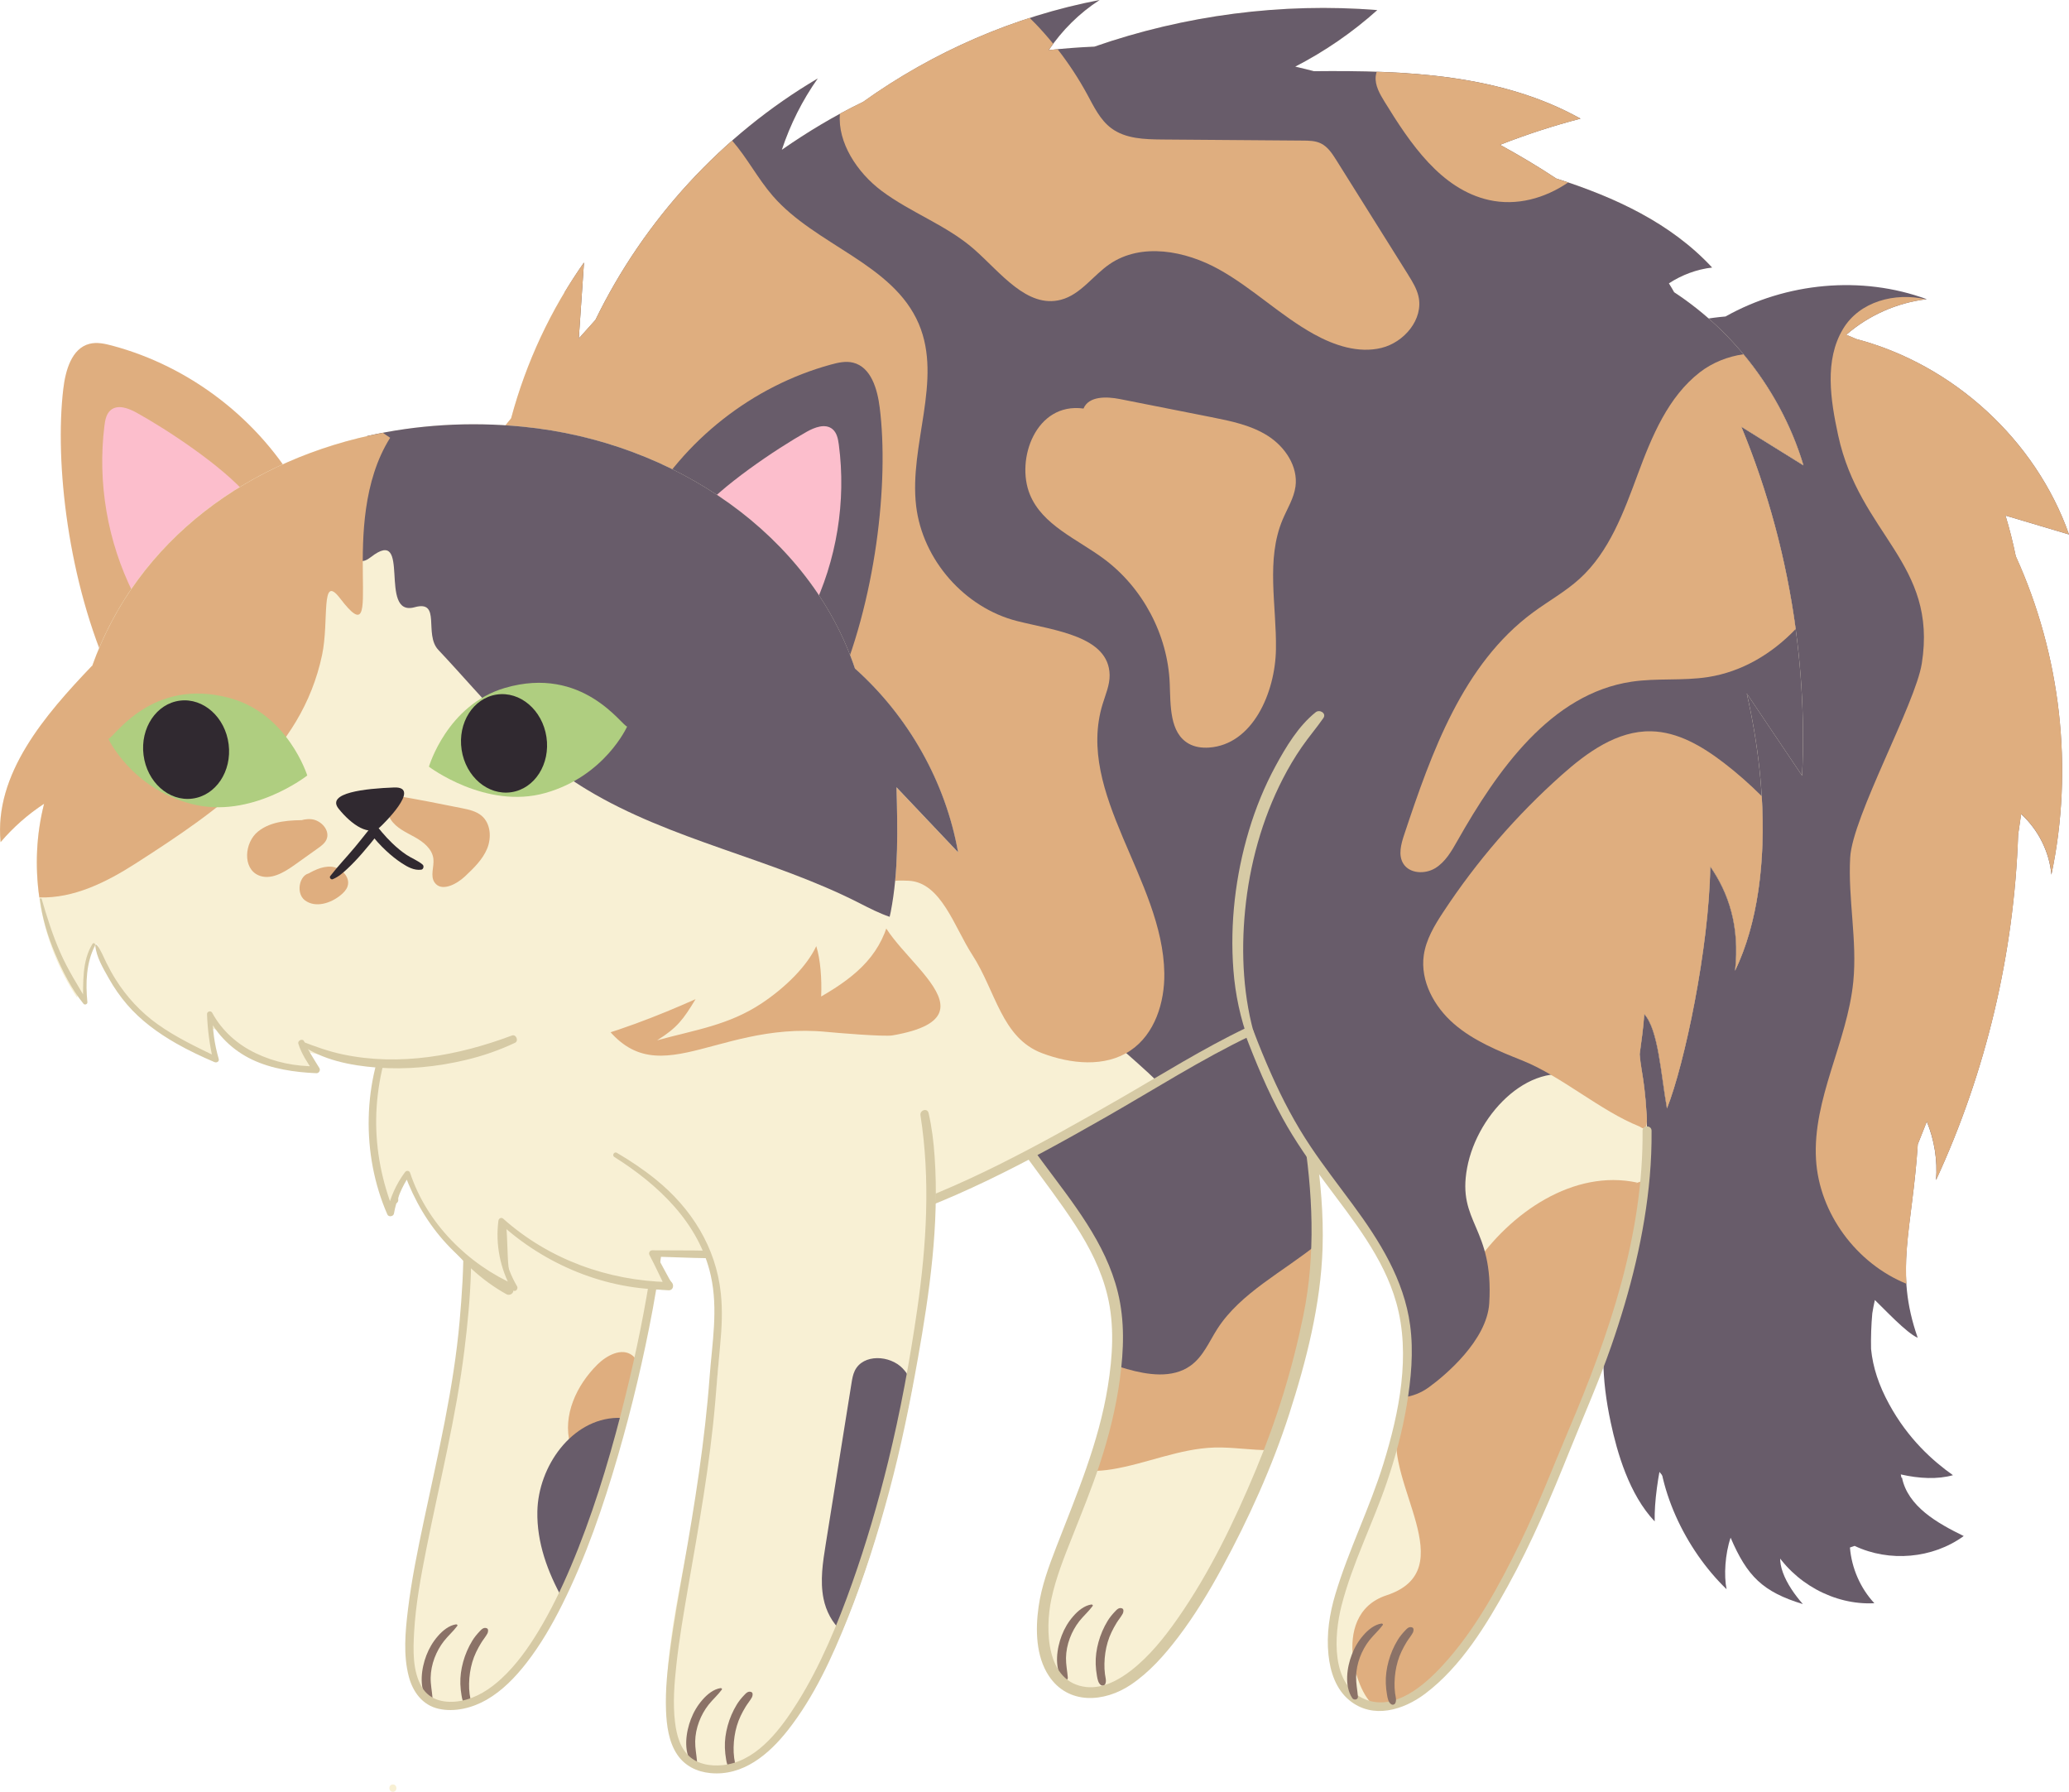 <?xml version="1.0" encoding="UTF-8"?> <svg xmlns="http://www.w3.org/2000/svg" width="261" height="226" viewBox="0 0 261 226" fill="none"> <path d="M82.548 115.56C82.548 115.56 85.78 133.796 84.218 149.484C81.088 180.951 69.248 216.933 56.87 215.219C45.331 213.618 57.258 186.912 58.679 166.302C60.611 138.364 49.314 134.097 39.406 125.069" fill="#F8F0D4"></path> <path d="M61.431 205.381C61.023 205.211 60.756 205.497 60.489 205.784C60.15 206.143 59.834 206.526 59.577 206.949C59.073 207.774 58.684 208.681 58.427 209.613C58.17 210.545 58.044 211.472 58.073 212.414C58.087 212.904 58.146 213.399 58.228 213.88C58.306 214.302 58.383 214.836 58.777 215.074C58.937 215.171 59.165 215.113 59.257 214.948C59.466 214.559 59.301 214.089 59.242 213.671C59.184 213.229 59.165 212.783 59.175 212.341C59.194 211.424 59.325 210.516 59.582 209.638C59.839 208.759 60.237 207.978 60.708 207.201C60.95 206.808 61.276 206.429 61.489 206.026C61.572 205.866 61.649 205.473 61.421 205.381H61.431Z" fill="#8B7267"></path> <path d="M57.549 204.876C56.642 205.002 55.822 205.687 55.239 206.361C54.608 207.085 54.133 207.89 53.788 208.788C53.162 210.41 52.823 212.754 53.847 214.293C54.041 214.579 54.589 214.506 54.555 214.098C54.487 213.264 54.312 212.453 54.327 211.608C54.342 210.764 54.511 209.929 54.807 209.138C55.103 208.347 55.511 207.614 56.016 206.973C56.52 206.332 57.19 205.75 57.69 205.07C57.762 204.968 57.641 204.871 57.544 204.886L57.549 204.876Z" fill="#8B7267"></path> <path d="M75.352 172.123C72.732 174.71 70.956 178.53 71.912 182.088C72.523 184.364 74.571 186.208 76.793 186.742C78.215 182.165 79.496 177.268 80.598 172.22C80.413 171.725 80.161 171.259 79.744 170.943C78.424 169.943 76.531 170.953 75.352 172.118V172.123Z" fill="#DFAE7F"></path> <path d="M67.787 190.64C67.71 194.557 69.073 198.285 71.009 201.746C74.047 195.513 76.774 187.592 78.996 178.957C78.628 178.855 78.23 178.826 77.841 178.835C72.135 178.981 67.899 184.932 67.787 190.64Z" fill="#685C6A"></path> <path d="M42.409 127.889C46.262 130.277 49.775 133.267 52.468 136.932C54.666 139.927 56.248 143.32 57.199 146.911C58.903 153.343 58.558 160.031 57.985 166.589C57.238 175.088 55.249 183.403 53.487 191.732C52.691 195.494 51.915 199.27 51.454 203.085C51.124 205.823 50.857 208.769 51.571 211.472C52.08 213.404 53.298 215.074 55.331 215.53C57.364 215.986 59.587 215.423 61.382 214.394C63.381 213.244 65.021 211.536 66.424 209.73C68.185 207.463 69.631 204.963 70.912 202.401C73.916 196.392 76.109 189.975 77.977 183.529C79.729 177.486 81.18 171.346 82.335 165.162C83.524 158.784 84.164 152.343 84.562 145.863C84.863 140.956 84.955 136.034 84.669 131.127C84.382 126.166 83.708 121.239 82.723 116.371C82.184 113.701 81.568 111.046 80.792 108.435C80.598 107.78 79.613 108.051 79.768 108.716C80.991 113.91 82.218 119.084 82.912 124.385C83.533 129.132 83.8 133.922 83.752 138.713C83.698 143.81 83.325 148.892 82.844 153.964C82.606 156.444 82.33 158.905 81.932 161.366C81.01 167.074 79.778 172.734 78.327 178.33C76.633 184.873 74.639 191.377 71.999 197.605C70.815 200.401 69.49 203.148 67.918 205.745C66.613 207.9 65.123 209.987 63.27 211.705C61.814 213.06 60.082 214.186 58.097 214.54C56.243 214.87 54.244 214.53 53.22 212.802C52.027 210.798 52.114 208.114 52.24 205.871C52.439 202.328 53.099 198.814 53.788 195.338C55.443 187.004 57.539 178.743 58.582 170.297C59.388 163.774 59.883 156.988 58.878 150.464C57.728 142.985 54.167 136.189 48.358 131.282C46.607 129.802 44.714 128.506 42.739 127.35C42.395 127.147 42.089 127.676 42.429 127.884L42.409 127.889Z" fill="#D6CAA5"></path> <path d="M252.994 65.032C255.663 65.828 258.331 66.624 261 67.415C256.798 55.494 246.39 45.985 234.181 42.767C233.759 42.578 233.332 42.403 232.9 42.228C235.739 39.763 239.325 38.171 243.061 37.739C234.827 34.705 225.301 35.632 217.673 39.918C215.713 40.083 213.772 40.428 211.87 40.967L211.103 42.52C206.353 61.755 214.015 81.889 212.748 101.659C211.972 113.755 207.881 125.351 204.785 137.073C201.69 148.795 199.584 161.264 202.791 172.952C205.615 183.252 213.558 192.712 223.685 195.285C226.277 199.649 231.357 202.483 236.447 202.216C234.671 200.309 233.579 197.785 233.366 195.188C233.565 195.12 233.764 195.057 233.958 194.984C238.315 197.061 243.808 196.595 247.719 193.741C244.386 192.115 240.664 190.009 239.931 186.368L239.863 186.398C239.839 186.252 239.81 186.111 239.781 185.97C242.115 186.504 244.439 186.606 246.361 186.067C243.842 184.281 240.717 181.515 238.32 177.127C237.01 174.734 236.263 172.486 236.03 170.147C236.001 168.657 236.049 167.157 236.185 165.657C236.273 165.109 236.379 164.545 236.51 163.973C237.636 165.041 240.518 168.152 241.916 168.734C238.932 160.216 241.232 155.114 241.921 144.334C242.294 143.373 242.673 142.417 243.061 141.461C244.012 143.786 244.425 146.334 244.226 148.843C250.534 135.204 254.071 120.293 254.581 105.275C254.716 104.411 254.843 103.547 254.959 102.683C257.114 104.649 258.516 107.421 258.778 110.323C261.607 96.917 259.957 82.627 254.285 70.162C253.93 68.43 253.503 66.716 252.989 65.032H252.994ZM238.281 154.959C238.539 154.056 238.81 153.158 239.101 152.256L238.281 154.959Z" fill="#685C6A"></path> <path d="M228.329 190.179C223.37 192.222 230.284 196.411 225.209 194.683C223.569 196.698 225.33 199.94 227.426 202.323C222.365 200.78 220.4 198.814 218.313 193.95C217.615 195.989 217.45 198.736 217.804 200.45C212.607 195.445 208.754 187.48 209.172 180.272C209.181 181.636 209.196 183 209.205 184.364C208.23 181.966 208.089 179.243 208.803 176.758" fill="#685C6A"></path> <path d="M212.942 174.486C210.545 178.748 208.628 187.009 208.735 191.897C205.508 188.494 203.999 183.204 203.194 179.432C201.986 173.773 201.918 169.195 203.16 163.546C201.195 165.584 201.258 170.7 201.107 173.171C198.691 170.889 198.899 165.4 199.113 163.191C199.569 158.391 201.84 154.988 205.241 148.392C203.592 148.392 201.117 151.896 199.574 154.061C199.37 147.465 204.518 136.641 208.954 135.403" fill="#685C6A"></path> <path d="M175.045 82.947C174.424 98.402 161.147 106.022 162.016 121.419C162.797 135.286 167.164 146.339 165.99 160.25C165.51 165.938 162.865 176.03 160.774 181.461C155.591 194.945 146.1 213.938 137.283 213.521C135.012 213.414 130.873 211.725 131.621 203.507C132.339 195.62 140.146 185.048 140.957 169.987C141.714 155.935 130.728 149.547 124.643 136.854C113.448 113.507 113.647 93.728 116.617 67.934C117.694 58.557 114.754 54.208 119.781 45.854C124.808 37.496 145.042 33.676 153.777 38.331C168.737 46.301 175.695 66.852 175.045 82.947V82.947Z" fill="#F8F0D4"></path> <path d="M141.578 202.877C141.171 202.707 140.904 202.993 140.637 203.28C140.297 203.639 139.982 204.022 139.725 204.445C139.22 205.27 138.832 206.177 138.575 207.109C138.317 208.041 138.191 208.968 138.22 209.91C138.235 210.4 138.293 210.895 138.376 211.376C138.453 211.798 138.531 212.332 138.924 212.57C139.084 212.667 139.312 212.609 139.404 212.444C139.613 212.055 139.448 211.585 139.39 211.167C139.332 210.726 139.312 210.279 139.322 209.837C139.341 208.92 139.472 208.012 139.73 207.134C139.987 206.255 140.385 205.474 140.855 204.697C141.098 204.304 141.423 203.925 141.637 203.522C141.719 203.362 141.797 202.969 141.569 202.877H141.578Z" fill="#8B7267"></path> <path d="M137.696 202.372C136.789 202.498 135.969 203.182 135.387 203.857C134.756 204.58 134.28 205.386 133.936 206.284C133.31 207.905 132.97 210.25 133.994 211.788C134.188 212.075 134.736 212.002 134.702 211.594C134.635 210.759 134.46 209.949 134.474 209.104C134.489 208.26 134.659 207.425 134.955 206.634C135.251 205.842 135.658 205.109 136.163 204.469C136.668 203.828 137.337 203.246 137.837 202.566C137.91 202.464 137.789 202.367 137.692 202.382L137.696 202.372Z" fill="#8B7267"></path> <path d="M166.034 151.27C163.133 153.236 160.231 155.202 157.329 157.168C154.51 159.075 151.632 161.017 148.367 161.963C145.771 162.716 143.029 162.823 140.37 163.274C140.86 165.327 141.093 167.536 140.957 169.982C140.642 175.802 139.283 180.952 137.696 185.534C138.56 185.534 139.424 185.461 140.254 185.325C144.611 184.621 148.769 182.714 153.18 182.578C155.524 182.505 157.882 182.937 160.211 182.903C160.406 182.418 160.595 181.932 160.774 181.457C162.861 176.025 165.51 165.934 165.991 160.245C166.253 157.129 166.228 154.159 166.039 151.266L166.034 151.27Z" fill="#DFAE7F"></path> <path d="M160.653 154.343L166.03 151.183C165.996 150.712 165.967 150.242 165.923 149.771C163.827 150.737 161.988 152.431 160.648 154.343H160.653Z" fill="#DFAE7F"></path> <path d="M164.841 141.461C161.992 139.461 162.434 128.89 159.586 126.89C156.553 124.759 150.089 131.137 146.271 130.559C141.632 129.855 136.619 131.739 132.965 134.855C130.656 136.826 128.846 139.233 127.438 141.84C133.572 151.479 141.612 157.901 140.962 169.987C140.918 170.759 140.855 171.511 140.783 172.259C141.248 172.404 141.709 172.55 142.175 172.681C144.771 173.414 147.872 173.894 150.157 172.273C151.778 171.123 152.525 169.23 153.573 167.599C156.48 163.075 161.895 160.391 166.161 156.93C166.296 151.508 165.666 146.47 164.841 141.461V141.461Z" fill="#685C6A"></path> <path d="M174.855 82.948C174.419 89.617 171.24 95.47 167.955 101.14C164.845 106.513 161.856 112.027 161.429 118.351C161.162 122.346 161.773 126.443 162.351 130.384C162.928 134.325 163.734 138.543 164.374 142.63C165.592 150.387 165.995 158.143 164.423 165.875C163.059 172.579 161.055 179.097 158.42 185.402C155.703 191.907 152.588 198.387 148.536 204.177C146.877 206.551 145.004 208.89 142.708 210.681C141.112 211.924 139.108 213.011 137.021 212.783C131.926 212.22 131.824 205.483 132.625 201.697C133.193 199.032 134.212 196.479 135.216 193.955C136.439 190.868 137.696 187.791 138.739 184.636C139.894 181.136 140.787 177.554 141.277 173.904C141.767 170.254 141.898 166.594 141.015 163.002C139.477 156.745 135.328 151.707 131.577 146.64C129.476 143.8 127.457 140.888 125.827 137.747C123.92 134.068 122.333 130.19 120.95 126.283C118.378 118.997 116.733 111.415 116.025 103.727C115.317 96.043 115.491 88.311 116.059 80.627C116.37 76.443 116.801 72.269 117.277 68.1C117.665 64.663 117.486 61.265 117.413 57.819C117.287 51.961 119.097 45.898 124.114 42.442C128.806 39.209 134.78 37.612 140.399 37.084C143.145 36.821 145.959 36.787 148.686 37.239C151.414 37.69 153.68 38.68 155.946 40.151C167.058 47.359 172.813 61.066 174.521 73.764C174.928 76.802 175.127 79.889 175.011 82.957C175.011 83.001 175.079 83.001 175.084 82.957C175.578 69.988 171.997 56.086 163.612 45.966C159.954 41.549 155.087 37.467 149.337 36.312C143.591 35.161 137.395 35.788 131.81 37.438C126.846 38.904 121.547 41.384 118.873 46.053C117.175 49.029 116.185 52.232 116.054 55.659C115.928 58.974 116.316 62.285 116.137 65.605C115.899 69.92 115.234 74.22 114.875 78.526C114.54 82.579 114.302 86.641 114.234 90.704C114.108 98.441 114.628 106.193 116.137 113.789C117.748 121.895 120.484 129.753 124.075 137.189C127.127 143.509 131.849 148.669 135.643 154.513C137.424 157.255 138.923 160.177 139.695 163.371C140.612 167.157 140.36 171.074 139.748 174.884C138.613 181.961 135.828 188.475 133.256 195.11C132.31 197.556 131.383 200.056 131.014 202.668C130.611 205.512 130.66 208.895 132.31 211.38C134.75 215.059 139.302 214.739 142.636 212.506C144.984 210.934 146.891 208.769 148.594 206.536C150.705 203.765 152.515 200.775 154.175 197.717C157.508 191.567 160.473 185.038 162.627 178.369C164.796 171.642 166.611 164.546 166.839 157.454C167.116 148.868 165.253 140.485 163.874 132.064C163.181 127.821 162.448 123.419 162.593 119.109C162.705 115.764 163.564 112.503 164.879 109.435C167.359 103.649 171.202 98.548 173.395 92.631C174.54 89.539 175.161 86.253 175.244 82.957C175.248 82.71 174.88 82.715 174.865 82.957L174.855 82.948Z" fill="#D6CAA5"></path> <path d="M49.562 226C50.154 226 50.154 225.078 49.562 225.078C48.97 225.078 48.97 226 49.562 226Z" fill="#F8F0D4"></path> <path d="M227.499 58.683C224.835 49.8 218.94 41.942 211.19 36.86C210.982 36.486 210.759 36.117 210.526 35.739C212.161 34.671 214.039 33.967 215.98 33.744C210.759 28.118 203.718 24.876 196.313 22.512C194.027 21.003 191.659 19.59 189.228 18.265C192.543 16.964 195.934 15.862 199.38 14.964C189.311 9.349 177.369 8.863 165.753 8.98C164.966 8.776 164.18 8.586 163.389 8.402C167.126 6.48 170.615 4.077 173.74 1.272C161.696 0.311 149.463 1.912 138.055 5.883C136.124 5.961 134.207 6.111 132.295 6.32C133.984 3.81 136.172 1.641 138.715 0C127.986 2.058 117.738 6.514 108.853 12.872C108.81 12.892 108.766 12.911 108.722 12.931C105.282 14.591 101.919 16.605 98.624 18.896C99.687 15.697 101.211 12.649 103.157 9.897C91.094 17.003 81.234 27.759 75.115 40.35C74.411 41.127 73.707 41.908 73.014 42.694C73.232 39.501 73.45 36.312 73.669 33.118C69.471 39.054 66.361 45.748 64.478 52.766C60.465 57.669 56.656 62.518 53.061 67.051C46.864 72.118 43.831 80.953 41.939 89.088C38.596 103.479 43.021 114.624 49.664 127.545C49.873 134.714 45.306 145.664 49.664 151.338C49.664 148.309 51.032 149.295 51.027 146.266C54.138 153.071 57.656 159.172 64.187 162.764C63.023 159.595 63.891 155.187 62.727 152.018C67.06 157.745 77.201 161.924 84.359 162.182C82.505 159.842 77.153 157.09 75.299 154.75C104.569 162.793 126.278 147.669 152.729 132.636C154.442 131.661 156.038 130.835 157.542 130.122C158.59 132.908 159.799 135.733 161.177 138.611C167.262 151.304 178.247 157.692 177.491 171.744C176.68 186.805 168.873 197.377 168.155 205.264C167.407 213.482 171.546 215.166 173.817 215.278C182.634 215.7 192.12 196.702 197.308 183.218C199.394 177.787 210.657 155.207 207.076 134.893C206.964 134.253 206.891 133.617 206.833 132.981C207.051 131.331 207.289 129.772 207.415 127.918C209.215 129.913 209.507 135.539 210.278 139.805C212.505 134.18 215.577 119.599 215.742 109.309C218.027 112.59 219.488 116.813 218.867 122.443C223.21 113.425 223.258 100.159 220.352 87.466C222.681 90.927 225.005 94.383 227.334 97.844C228.043 82.846 225.398 67.701 219.658 53.829C222.268 55.455 224.879 57.076 227.494 58.698L227.499 58.683ZM206.814 129.146L206.75 130.918C206.75 130.326 206.77 129.739 206.814 129.146Z" fill="#F8F0D4"></path> <path d="M197.313 183.209C198.924 179.02 205.994 164.614 207.493 148.916C207.095 148.994 206.702 149.101 206.324 149.266L206.527 149.159C198.521 147.441 190.519 152.916 185.934 159.702C181.712 165.953 177.457 170.555 176.307 180.146C174.662 187.068 184.648 198.008 174.899 201.221C167.364 203.702 171.556 215.162 173.827 215.268C182.644 215.691 192.13 196.693 197.318 183.209H197.313Z" fill="#DFAE7F"></path> <path d="M219.663 53.815C222.273 55.441 224.884 57.062 227.499 58.683C224.835 49.801 218.94 41.942 211.19 36.86C210.982 36.486 210.759 36.118 210.526 35.739C212.161 34.671 214.039 33.967 215.98 33.744C210.759 28.119 203.718 24.876 196.313 22.512C194.028 21.003 191.66 19.59 189.229 18.265C192.543 16.964 195.935 15.863 199.38 14.964C189.311 9.349 177.369 8.863 165.753 8.98C164.967 8.776 164.18 8.587 163.39 8.402C167.126 6.48 170.615 4.077 173.74 1.272C161.696 0.311 149.463 1.913 138.055 5.883C136.124 5.961 134.207 6.111 132.295 6.32C133.984 3.81 136.172 1.641 138.715 0C127.986 2.058 117.738 6.514 108.853 12.873C108.81 12.892 108.766 12.911 108.722 12.931C105.282 14.591 101.919 16.605 98.625 18.896C99.687 15.697 101.211 12.649 103.157 9.897C91.094 17.003 81.234 27.759 75.115 40.35C74.411 41.127 73.708 41.908 73.014 42.695C73.232 39.501 73.45 36.312 73.669 33.118C72.795 34.351 71.98 35.623 71.204 36.919C70.529 56.212 80.132 76.113 96.936 85.923C102.138 88.962 107.878 91.126 112.629 94.83C123.187 103.067 127.045 117.322 136.114 127.181C139.186 130.52 142.815 133.316 146.066 136.466C148.269 135.19 150.487 133.908 152.729 132.632C154.442 131.656 156.038 130.831 157.542 130.117C158.59 132.903 159.799 135.728 161.177 138.607C167.262 151.299 178.248 157.687 177.491 171.739C177.408 173.292 177.243 174.797 177.03 176.258C178.16 176.107 179.247 175.705 180.242 174.981C182.285 173.506 187.579 169.065 187.865 164.376C188.452 154.702 183.77 154.294 185.075 147.295C186.38 140.291 193.387 133.224 199.875 136.151C202.485 137.33 204.281 139.854 206.838 141.15C207.129 141.301 207.43 141.422 207.736 141.533C207.663 139.31 207.459 137.087 207.071 134.889C206.959 134.248 206.886 133.612 206.828 132.976C207.046 131.326 207.284 129.768 207.41 127.914C209.211 129.909 209.502 135.534 210.273 139.801C212.501 134.175 215.572 119.594 215.737 109.304C218.023 112.585 219.483 116.808 218.862 122.438C223.205 113.42 223.254 100.154 220.347 87.462C222.676 90.922 225 94.378 227.33 97.839C228.038 82.841 225.393 67.697 219.653 53.825L219.663 53.815Z" fill="#685C6A"></path> <path d="M217.411 96.184C214.728 94.131 211.647 92.301 208.274 92.238C203.99 92.156 200.2 94.903 197.002 97.752C191.296 102.829 186.259 108.659 182.062 115.042C180.955 116.721 179.888 118.502 179.606 120.492C179.145 123.744 180.931 126.992 183.416 129.142C185.9 131.292 189.01 132.554 192.062 133.773C196.968 135.738 201.884 140.107 206.794 142.073C207.09 142.194 208.027 143.233 207.682 140.029C207.576 138.306 207.386 136.588 207.09 134.884C206.979 134.243 206.906 133.607 206.848 132.972C207.066 131.321 207.304 129.763 207.43 127.909C209.23 129.904 209.521 135.53 210.293 139.796C212.52 134.171 215.592 119.59 215.757 109.299C218.042 112.581 219.503 116.803 218.882 122.434C221.745 116.483 222.734 108.683 222.244 100.422C220.73 98.912 219.119 97.49 217.421 96.189L217.411 96.184Z" fill="#DFAE7F"></path> <path d="M139.089 88.821C139.457 87.603 140.001 86.399 139.977 85.127C139.88 80.234 133.062 79.535 128.316 78.337C121.678 76.657 116.379 70.619 115.569 63.819C114.657 56.135 118.937 47.976 115.904 40.855C112.662 33.249 102.904 30.958 97.489 24.716C95.597 22.537 94.243 19.891 92.355 17.731C85.198 24.032 79.283 31.759 75.115 40.341C74.411 41.117 73.707 41.899 73.014 42.685C73.232 39.491 73.45 36.302 73.669 33.108C69.471 39.045 66.361 45.738 64.478 52.757C60.465 57.659 56.656 62.508 53.06 67.042C51.488 68.323 50.125 69.852 48.926 71.546C50.309 75.167 52.367 78.57 53.895 82.156C58.655 93.32 68.865 116.653 74.901 127.181C81.961 139.5 89.468 128.7 104.307 130.156C105.413 130.263 111.503 130.782 112.599 130.593C127.729 127.972 109.489 119.298 110.853 113.711C111.299 111.872 110.537 110.891 114.633 111.09C118.728 111.289 120.397 116.963 122.634 120.405C125.623 124.997 126.332 130.909 131.461 132.84C135.076 134.204 139.394 134.661 142.602 132.505C145.668 130.443 146.93 126.458 146.877 122.759C146.707 110.95 135.648 100.116 139.089 88.816V88.821Z" fill="#DFAE7F"></path> <path d="M136.677 51.529C130.679 50.713 128.108 57.921 129.913 62.358C131.49 66.231 135.857 67.978 139.22 70.464C144.164 74.118 147.323 80.089 147.561 86.234C147.668 89.005 147.537 92.427 149.948 93.796C150.72 94.233 151.637 94.354 152.525 94.291C158.013 93.912 160.871 87.389 160.958 81.885C161.046 76.38 159.663 70.604 161.803 65.532C162.385 64.153 163.224 62.843 163.423 61.363C163.763 58.839 162.118 56.383 159.983 55.004C157.843 53.626 155.281 53.106 152.782 52.611C148.949 51.854 145.11 51.092 141.277 50.335C139.588 50 137.342 49.941 136.682 51.533" fill="#DFAE7F"></path> <path d="M177.641 34.662C174.623 29.842 171.6 25.027 168.581 20.207C168.062 19.382 167.504 18.518 166.631 18.091C165.927 17.746 165.117 17.736 164.336 17.732C158.43 17.688 152.525 17.639 146.615 17.596C144.383 17.576 141.981 17.508 140.19 16.174C138.783 15.125 137.997 13.47 137.162 11.927C136.075 9.922 134.818 8.009 133.416 6.209C133.038 6.247 132.664 6.272 132.286 6.315C132.47 6.044 132.659 5.777 132.853 5.515C132.145 4.646 131.407 3.806 130.631 3C130.393 2.753 130.146 2.505 129.893 2.262C122.387 4.685 115.258 8.276 108.844 12.868C108.8 12.887 108.756 12.907 108.713 12.926C107.786 13.373 106.869 13.849 105.956 14.344C105.636 17.97 108.135 21.765 111.197 24.061C114.89 26.833 119.417 28.4 122.886 31.444C126.215 34.366 129.554 38.928 133.838 37.807C136.313 37.162 137.866 34.759 139.977 33.312C143.975 30.575 149.516 31.614 153.753 33.968C157.989 36.317 161.511 39.802 165.748 42.147C168.344 43.583 171.376 44.588 174.259 43.884C177.141 43.18 179.601 40.258 178.936 37.365C178.708 36.385 178.17 35.516 177.636 34.662H177.641Z" fill="#DFAE7F"></path> <path d="M196.308 22.513C194.022 21.003 191.654 19.591 189.223 18.265C192.537 16.965 195.929 15.863 199.374 14.965C191.586 10.621 182.677 9.354 173.666 9.053C173.608 9.242 173.56 9.436 173.54 9.645C173.438 10.786 174.06 11.849 174.656 12.824C177.903 18.11 181.77 23.862 187.821 25.226C191.3 26.007 194.862 25.032 197.817 23.017C197.317 22.848 196.812 22.683 196.308 22.517V22.513Z" fill="#DFAE7F"></path> <path d="M219.663 53.815C222.273 55.441 224.884 57.062 227.499 58.683C225.961 53.567 223.351 48.791 219.93 44.685C217.955 44.961 216.014 45.738 214.456 46.937C210.429 50.048 208.381 55.023 206.61 59.795C204.839 64.566 203.029 69.58 199.263 73.002C197.468 74.633 195.318 75.817 193.368 77.259C184.541 83.782 180.601 94.859 177.136 105.275C176.738 106.469 176.36 107.853 177.02 108.925C177.806 110.202 179.747 110.289 181.033 109.513C182.319 108.736 183.105 107.367 183.842 106.062C188.913 97.111 195.639 87.515 205.804 85.986C208.997 85.506 212.273 85.894 215.461 85.399C219.726 84.734 223.535 82.472 226.524 79.336C225.345 70.58 223.045 61.974 219.668 53.815H219.663Z" fill="#DFAE7F"></path> <path d="M50.231 151.328C50.246 150.338 50.459 149.702 50.964 148.887C51.469 148.071 51.585 147.193 51.595 146.261L50.537 146.547C53.57 153.163 57.35 159.604 63.901 163.249C64.308 163.478 64.905 163.094 64.735 162.609C63.522 159.148 64.488 155.328 63.275 151.862L62.241 152.299C64.779 155.605 68.442 157.939 72.203 159.638C75.964 161.337 80.166 162.575 84.363 162.745C84.897 162.764 85.052 162.128 84.766 161.779C82.276 158.726 78.196 157.396 75.706 154.347L75.153 155.294C80.816 156.838 86.668 157.653 92.544 157.541C97.993 157.435 103.414 156.546 108.654 155.066C119.611 151.969 129.733 146.479 139.569 140.863C145.615 137.412 151.544 133.612 157.833 130.607L156.999 130.268C158.391 133.942 159.915 137.626 161.812 141.067C163.375 143.912 165.243 146.567 167.174 149.168C170.653 153.857 174.506 158.546 176.127 164.264C178.005 170.88 176.5 178.185 174.521 184.606C172.793 190.203 170.139 195.464 168.455 201.071C167.713 203.541 167.315 206.123 167.582 208.706C167.8 210.856 168.518 213.079 170.25 214.482C173.191 216.865 177.024 215.705 179.781 213.628C184.327 210.201 187.501 204.949 190.213 200.042C193.251 194.542 195.677 188.781 198.016 182.961C199.787 178.549 201.718 174.219 203.276 169.72C205.668 162.827 207.478 155.677 208.114 148.392C208.284 146.475 208.356 144.548 208.342 142.621C208.337 141.893 207.201 141.888 207.206 142.621C207.318 155.741 202.99 168.361 197.914 180.286C195.871 185.092 194.027 189.96 191.727 194.659C189.073 200.08 186.084 205.604 181.974 210.07C179.654 212.594 175.923 215.841 172.216 214.341C167.834 212.569 168.285 206.201 169.236 202.498C170.6 197.192 173.147 192.232 174.914 187.058C176.001 183.873 176.889 180.617 177.447 177.292C178.005 173.967 178.339 170.511 177.883 167.137C177.102 161.39 174.03 156.512 170.653 151.935C168.863 149.508 167.014 147.125 165.33 144.616C163.399 141.737 161.807 138.708 160.395 135.544C159.575 133.704 158.808 131.84 158.1 129.957C157.964 129.598 157.62 129.452 157.265 129.617C151.768 132.238 146.576 135.519 141.301 138.553C136.027 141.587 131.14 144.344 125.904 146.95C116.17 151.79 105.777 155.663 94.835 156.308C88.293 156.692 81.772 155.915 75.459 154.192C74.872 154.032 74.566 154.721 74.906 155.139C77.395 158.192 81.476 159.522 83.965 162.57L84.368 161.604C80.379 161.444 76.4 160.289 72.78 158.653C69.224 157.046 65.638 154.862 63.226 151.722C62.872 151.26 61.959 151.493 62.193 152.158C63.406 155.619 62.44 159.439 63.653 162.905L64.488 162.264C58.107 158.711 54.482 152.406 51.532 145.97C51.289 145.436 50.484 145.732 50.474 146.256C50.459 147.246 50.246 147.882 49.741 148.698C49.237 149.513 49.12 150.392 49.11 151.324C49.101 152.052 50.236 152.052 50.246 151.324L50.231 151.328Z" fill="#D6CAA5"></path> <path d="M49.751 129.074C46.253 136.49 46.068 145.402 49.256 152.96C49.591 151.183 50.324 149.479 51.386 148.018C53.609 154.43 58.646 159.803 64.895 162.439C63.401 159.915 62.799 156.872 63.226 153.969C68.933 159.187 76.629 162.177 84.358 162.177C83.66 160.818 82.966 159.454 82.267 158.095C85.775 158.158 89.284 158.226 92.792 158.289" fill="#F8F0D4"></path> <path d="M49.474 128.914C45.709 136.301 45.544 145.601 48.868 153.188C49.018 153.537 49.625 153.445 49.693 153.081C50.008 151.319 50.683 149.674 51.697 148.198L51.047 148.111C52.265 151.377 53.978 154.353 56.36 156.916C58.743 159.478 61.601 161.478 64.798 162.803C65.119 162.934 65.385 162.507 65.23 162.245C63.765 159.77 63.163 156.916 63.58 154.061L62.974 154.222C68.719 159.527 76.507 162.764 84.363 162.648C84.732 162.643 84.941 162.25 84.771 161.934C84.053 160.59 83.291 159.255 82.612 157.891L82.272 158.488C85.78 158.605 89.284 158.75 92.797 158.726C93.364 158.726 93.36 157.877 92.797 157.852C89.288 157.697 85.78 157.712 82.272 157.702C81.961 157.702 81.791 158.037 81.932 158.299C82.645 159.653 83.286 161.051 83.956 162.425L84.363 161.711C76.701 161.541 69.234 158.852 63.488 153.722C63.236 153.498 62.911 153.668 62.872 153.979C62.489 156.954 63.095 160.032 64.575 162.643L65.094 162.124C59.029 159.473 53.837 154.294 51.736 147.936C51.634 147.625 51.265 147.606 51.086 147.849C49.984 149.339 49.217 151.037 48.829 152.853H49.698C48.198 149.086 47.398 145.145 47.456 141.082C47.514 137.02 48.441 132.986 50.033 129.249C50.188 128.88 49.673 128.55 49.479 128.923L49.474 128.914Z" fill="#D6CAA5"></path> <path d="M254.289 70.157C253.935 68.425 253.508 66.711 252.994 65.027C255.663 65.823 258.331 66.619 261 67.41C256.798 55.489 246.39 45.98 234.181 42.762C233.759 42.573 233.332 42.398 232.9 42.224C235.709 39.782 239.252 38.2 242.949 37.753C239.053 36.85 234.574 38.01 232.488 41.5C230.129 45.437 230.91 50.427 231.881 54.911C234.598 67.459 244.449 71.017 242.43 83.695C241.615 88.801 233.681 103.008 233.395 108.168C233.109 113.386 234.302 118.623 233.788 123.822C233.031 131.452 228.64 138.582 229.086 146.237C229.489 153.061 234.2 159.366 240.499 161.924C240.154 156.75 241.44 151.964 241.93 144.324C242.304 143.363 242.682 142.407 243.071 141.451C244.022 143.776 244.434 146.324 244.235 148.834C250.543 135.194 254.081 120.283 254.59 105.265C254.726 104.401 254.852 103.537 254.969 102.673C257.123 104.639 258.525 107.411 258.787 110.313C261.616 96.907 259.967 82.617 254.294 70.153L254.289 70.157Z" fill="#DFAE7F"></path> <path d="M105.593 86.554C105.709 86.976 105.559 87.456 105.233 87.743C110.566 75.788 112.143 60.702 110.974 51.412C110.683 49.087 109.892 46.306 107.616 45.742C106.694 45.514 105.724 45.733 104.811 45.985C94.922 48.689 86.231 55.518 81.253 64.483" fill="#685C6A"></path> <path d="M87.852 65.013C90.88 61.343 97.906 56.635 101.754 54.465C102.768 53.897 104.103 53.383 105.005 54.116C105.568 54.572 105.719 55.358 105.816 56.077C106.762 63.246 105.549 70.687 102.375 77.181" fill="#FCBECC"></path> <path d="M13.635 84.161C13.523 84.583 13.674 85.064 14.004 85.345C8.579 73.429 6.885 58.362 7.982 49.058C8.259 46.733 9.025 43.942 11.296 43.364C12.218 43.131 13.189 43.34 14.106 43.583C24.014 46.213 32.758 52.97 37.805 61.896" fill="#DFAE7F"></path> <path d="M31.206 62.483C28.149 58.838 21.088 54.183 17.221 52.047C16.202 51.484 14.863 50.984 13.97 51.722C13.412 52.183 13.266 52.97 13.174 53.688C12.281 60.862 13.553 68.293 16.779 74.763" fill="#FCBECC"></path> <path d="M120.848 107.503C119.271 98.616 114.569 90.34 107.849 84.336C102.273 67.609 85.203 55.712 65.958 53.824C42.157 51.49 19.244 62.605 11.611 84.025L11.597 83.991C5.638 90.228 -0.753 97.635 0.072 106.222C1.659 104.358 3.513 102.722 5.56 101.382C3.454 109.634 5.007 118.754 9.728 125.841C10.175 123.453 11.005 121.137 12.169 119.011C17.225 126.025 20.472 128.185 28.857 130.282C28.153 128.714 31.792 130.127 31.089 128.559C35.864 133.675 43.647 133.437 50.945 133.845C65.919 134.68 78.332 130.214 87.745 126.025C86.202 128.574 85.426 129.641 82.893 131.214C87.731 129.889 91.938 129.311 96.111 126.53C99.124 124.521 101.798 121.846 102.972 119.337C103.501 121.04 103.681 123.458 103.588 125.69C108.237 123.006 111.362 120.215 112.361 115.051C113.361 109.886 113.23 104.571 113.089 99.31C115.676 102.042 118.267 104.775 120.858 107.508L120.848 107.503Z" fill="#F8F0D4"></path> <path d="M50.13 100.3C48.907 100.572 48.625 102.343 49.309 103.392C49.994 104.44 51.217 104.974 52.313 105.581C53.41 106.188 54.531 107.076 54.671 108.319C54.783 109.328 54.244 110.464 54.817 111.299C55.666 112.537 57.583 111.556 58.67 110.527C59.757 109.498 60.878 108.425 61.45 107.042C62.023 105.659 61.901 103.868 60.761 102.897C60.087 102.324 59.179 102.12 58.311 101.945C55.545 101.378 52.774 100.848 49.989 100.363" fill="#DFAE7F"></path> <path d="M39.484 110.158C37.873 109.818 37.15 112.595 38.479 113.57C39.809 114.546 41.745 113.934 43.007 112.876C43.356 112.58 43.696 112.24 43.841 111.804C44.244 110.634 43.031 109.411 41.794 109.318C40.556 109.226 39.401 109.877 38.339 110.512" fill="#DFAE7F"></path> <path d="M107.854 84.33C102.278 67.604 85.207 55.707 65.963 53.819C59.233 53.159 52.57 53.577 46.306 54.999C45.549 60.294 42.642 73.497 46.796 70.259C52.027 66.187 47.611 77.894 52.308 76.589C55.715 75.642 53.434 79.996 55.292 81.967C61.508 88.568 66.278 94.921 74.042 99.601C84.693 106.027 97.363 108.265 108.441 113.924C109.639 114.536 110.925 115.196 112.226 115.638C112.269 115.439 112.323 115.24 112.361 115.036C113.366 109.867 113.23 104.556 113.089 99.295C115.676 102.028 118.267 104.76 120.858 107.493C119.281 98.606 114.579 90.33 107.858 84.326L107.854 84.33Z" fill="#685C6A"></path> <path d="M79.118 91.641C78.472 91.597 73.581 83.884 63.697 86.767C56.399 88.898 54.108 96.703 54.108 96.703C54.108 96.703 61.29 102.144 68.801 100.018C76.313 97.897 79.113 91.636 79.113 91.636L79.118 91.641Z" fill="#AFCE80"></path> <path d="M64.509 99.92C67.464 99.475 69.444 96.358 68.933 92.957C68.421 89.555 65.611 87.159 62.656 87.604C59.701 88.049 57.721 91.167 58.232 94.568C58.744 97.969 61.554 100.365 64.509 99.92Z" fill="#302930"></path> <path d="M11.616 84.02L11.601 83.986C5.643 90.223 -0.748 97.63 0.077 106.216C1.664 104.353 3.517 102.717 5.565 101.377C4.58 105.226 4.405 109.26 4.963 113.191C9.316 113.332 13.436 111.264 17.104 108.915C27.765 102.076 38.028 94.985 40.633 82.598C41.546 78.263 40.405 72.201 42.909 75.482C49.052 83.515 42.298 66.192 49.217 55.217L48.295 54.591C31.545 57.78 17.318 68.026 11.621 84.025L11.616 84.02Z" fill="#DFAE7F"></path> <path d="M48.062 104.207C48.062 104.207 53.332 99.188 49.707 99.324C46.082 99.46 41.114 99.989 42.71 101.994C44.311 104.003 46.679 105.673 48.057 104.207H48.062Z" fill="#302930"></path> <path d="M41.968 110.896C42.666 110.619 43.258 110.1 43.802 109.595C44.467 108.978 45.083 108.318 45.68 107.634C46.403 106.804 47.102 105.954 47.771 105.081H46.704C47.3 105.882 47.98 106.624 48.708 107.304C49.324 107.881 49.989 108.42 50.697 108.881C51.406 109.342 52.24 109.818 53.143 109.692C53.424 109.653 53.516 109.226 53.313 109.051C52.716 108.542 51.959 108.27 51.304 107.838C50.649 107.406 50.037 106.891 49.469 106.343C49.018 105.911 48.591 105.45 48.188 104.974C48.062 104.828 47.941 104.678 47.82 104.527C47.776 104.469 47.858 104.581 47.766 104.455C47.47 104.052 46.995 104.066 46.699 104.455C46.888 104.207 46.655 104.513 46.607 104.571C46.471 104.746 46.33 104.921 46.189 105.095C45.723 105.678 45.262 106.265 44.782 106.838C43.758 108.071 42.633 109.236 41.657 110.503C41.516 110.682 41.749 110.983 41.963 110.901L41.968 110.896Z" fill="#302930"></path> <path d="M13.669 93.194C14.314 93.14 19.07 85.34 28.998 88.049C36.334 90.053 38.761 97.814 38.761 97.814C38.761 97.814 31.676 103.382 24.126 101.392C16.576 99.402 13.669 93.194 13.669 93.194V93.194Z" fill="#AFCE80"></path> <path d="M24.254 100.73C27.219 100.356 29.273 97.286 28.843 93.874C28.413 90.462 25.661 87.999 22.696 88.373C19.731 88.747 17.677 91.816 18.107 95.229C18.538 98.641 21.29 101.104 24.254 100.73Z" fill="#302930"></path> <path d="M40.207 124.928C39.867 124.943 39.518 124.928 39.178 124.986C38.877 125.035 38.576 125.079 38.28 125.151C38.013 125.219 38.013 125.627 38.28 125.69C38.576 125.763 38.877 125.807 39.178 125.855C39.513 125.909 39.862 125.899 40.207 125.913C40.464 125.923 40.711 125.68 40.702 125.418C40.692 125.156 40.483 124.914 40.207 124.923V124.928Z" fill="#F8F0D4"></path> <path d="M38.833 103.44C36.63 103.44 34.238 103.504 32.53 104.897C30.822 106.29 30.589 109.522 32.608 110.401C34.132 111.061 35.82 110.051 37.169 109.09C38.149 108.391 39.134 107.688 40.114 106.989C40.532 106.693 40.964 106.372 41.177 105.906C41.696 104.77 40.522 103.45 39.28 103.329C38.038 103.207 36.868 103.877 35.801 104.518" fill="#DFAE7F"></path> <path d="M115.802 136.529C115.802 136.529 119.15 141.829 117.592 157.522C114.463 188.989 102.647 224.801 90.244 223.257C77.002 221.612 89.211 192.61 90.618 172.001C92.297 147.372 77.201 146.872 67.297 137.844" fill="#F8F0D4"></path> <path d="M113.885 172.613C112.25 170.894 108.877 170.749 107.834 172.88C107.591 173.375 107.499 173.933 107.412 174.481C106.33 181.248 105.243 188.019 104.161 194.785C103.797 197.052 103.433 199.377 103.884 201.629C104.195 203.197 104.995 204.731 106.189 205.76C109.857 197.091 112.963 186.048 115.122 174.598C114.826 173.87 114.433 173.195 113.885 172.618V172.613Z" fill="#685C6A"></path> <path d="M94.8 213.423C94.393 213.254 94.126 213.54 93.859 213.826C93.519 214.185 93.204 214.569 92.947 214.991C92.442 215.816 92.054 216.724 91.797 217.656C91.54 218.588 91.413 219.515 91.443 220.457C91.457 220.947 91.515 221.442 91.598 221.922C91.675 222.345 91.753 222.879 92.146 223.117C92.306 223.214 92.534 223.155 92.627 222.99C92.835 222.602 92.67 222.131 92.612 221.714C92.554 221.272 92.534 220.825 92.544 220.384C92.564 219.466 92.695 218.559 92.952 217.68C93.209 216.802 93.607 216.02 94.077 215.244C94.32 214.85 94.645 214.472 94.859 214.069C94.941 213.909 95.019 213.516 94.791 213.423H94.8Z" fill="#8B7267"></path> <path d="M90.919 212.919C90.011 213.045 89.191 213.729 88.609 214.404C87.978 215.127 87.502 215.933 87.158 216.831C86.532 218.452 86.192 220.797 87.216 222.335C87.41 222.622 87.959 222.549 87.925 222.141C87.857 221.306 87.682 220.496 87.697 219.651C87.711 218.807 87.881 217.972 88.177 217.181C88.473 216.389 88.881 215.656 89.385 215.016C89.89 214.375 90.559 213.793 91.059 213.113C91.132 213.011 91.011 212.914 90.914 212.929L90.919 212.919Z" fill="#8B7267"></path> <path d="M77.511 145.94C83.057 149.435 88.182 154.255 89.662 160.876C90.618 165.152 89.831 169.379 89.516 173.67C88.919 181.742 87.643 189.693 86.236 197.658C85.644 201.007 85.037 204.361 84.581 207.73C84.217 210.394 83.907 213.098 84.018 215.792C84.096 217.651 84.353 219.685 85.411 221.277C86.376 222.728 87.895 223.476 89.603 223.641C93.723 224.044 96.989 221.282 99.386 218.233C102.695 214.025 104.971 209.04 106.941 204.099C109.023 198.876 110.721 193.503 112.177 188.072C113.652 182.577 114.782 177.01 115.777 171.408C117.267 163.031 118.494 154.415 117.902 145.887C117.776 144.038 117.553 142.203 117.141 140.392C116.985 139.713 116.015 140.014 116.117 140.674C117.383 148.814 116.879 157.012 115.709 165.132C114.778 171.603 113.579 178.073 112.021 184.426C110.76 189.576 109.27 194.678 107.499 199.677C105.728 204.677 103.539 210.045 100.604 214.719C98.595 217.918 95.766 221.801 91.787 222.549C90.244 222.84 88.351 222.694 87.095 221.655C85.814 220.597 85.353 218.85 85.159 217.272C84.858 214.836 85.066 212.336 85.333 209.904C85.687 206.686 86.241 203.492 86.789 200.298C88.133 192.547 89.54 184.795 90.215 176.951C90.423 174.52 90.613 172.093 90.846 169.661C91.054 167.496 91.161 165.312 90.933 163.147C90.326 157.332 87.221 152.401 82.718 148.76C81.175 147.513 79.525 146.411 77.817 145.406C77.472 145.202 77.167 145.732 77.506 145.94H77.511Z" fill="#D6CAA5"></path> <path d="M178.174 205.279C177.767 205.109 177.5 205.396 177.233 205.682C176.893 206.041 176.578 206.425 176.321 206.847C175.816 207.672 175.428 208.58 175.171 209.512C174.914 210.444 174.787 211.371 174.817 212.313C174.831 212.803 174.889 213.298 174.972 213.778C175.05 214.201 175.127 214.735 175.52 214.972C175.68 215.07 175.908 215.011 176.001 214.846C176.209 214.458 176.044 213.987 175.986 213.57C175.928 213.128 175.908 212.681 175.918 212.24C175.938 211.322 176.069 210.415 176.326 209.536C176.583 208.658 176.981 207.876 177.451 207.099C177.694 206.706 178.019 206.328 178.233 205.925C178.315 205.765 178.393 205.372 178.165 205.279H178.174Z" fill="#8B7267"></path> <path d="M174.293 204.774C173.385 204.9 172.565 205.585 171.983 206.259C171.352 206.982 170.876 207.788 170.532 208.686C169.906 210.307 169.566 212.652 170.59 214.19C170.784 214.477 171.333 214.404 171.299 213.996C171.231 213.161 171.056 212.351 171.071 211.506C171.085 210.662 171.255 209.827 171.551 209.036C171.847 208.244 172.255 207.512 172.759 206.871C173.264 206.23 173.934 205.648 174.433 204.968C174.506 204.866 174.385 204.769 174.288 204.784L174.293 204.774Z" fill="#8B7267"></path> <path d="M12.136 119.264C15.261 127.234 19.453 130.117 27.241 133.655C26.741 131.787 26.479 129.85 26.465 127.913C28.964 132.889 34.345 134.84 39.911 134.937C39.343 134.049 38.567 133.039 38.023 131.554" fill="#F8F0D4"></path> <path d="M12.019 119.264C12.145 120.686 13.014 122.137 13.703 123.365C14.392 124.593 15.154 125.685 16.047 126.724C17.784 128.734 19.943 130.301 22.238 131.612C23.796 132.5 25.412 133.262 27.061 133.966C27.333 134.082 27.687 133.888 27.59 133.558C27.052 131.704 26.794 129.845 26.819 127.913L26.169 128.088C27.362 130.554 29.342 132.476 31.807 133.65C34.272 134.825 37.208 135.252 39.915 135.364C40.24 135.378 40.459 134.985 40.289 134.713C39.61 133.612 38.906 132.534 38.367 131.35C38.183 130.937 37.504 131.228 37.64 131.656C38.052 132.961 38.78 134.029 39.537 135.15L39.911 134.5C37.218 134.5 34.709 134.01 32.273 132.85C29.944 131.738 27.998 130.015 26.765 127.734C26.6 127.433 26.105 127.564 26.115 127.908C26.183 129.864 26.445 131.84 26.892 133.748L27.421 133.34C24.834 132.083 22.195 130.845 19.846 129.161C17.735 127.646 15.983 125.753 14.601 123.554C14.174 122.875 13.785 122.171 13.426 121.448C13.038 120.671 12.747 119.861 12.213 119.176C12.15 119.099 12.004 119.162 12.014 119.259L12.019 119.264Z" fill="#D6CAA5"></path> <path d="M158.411 131.122C156.824 125.899 156.538 120.234 157.067 114.822C157.625 109.085 159.192 103.348 161.832 98.217C162.545 96.829 163.346 95.48 164.234 94.198C165.122 92.917 166.073 91.815 166.936 90.577C167.368 89.961 166.471 89.437 165.971 89.835C163.802 91.563 162.225 94.194 160.915 96.606C159.512 99.188 158.396 101.931 157.552 104.746C155.854 110.41 155.14 116.444 155.591 122.346C155.824 125.418 156.475 128.481 157.547 131.369C157.746 131.903 158.581 131.694 158.411 131.131V131.122Z" fill="#D6CAA5"></path> <path d="M5.138 113.415C6.084 118.075 8.006 122.53 10.738 126.418C10.641 123.933 10.583 121.298 11.815 119.138" fill="#F8F0D4"></path> <path d="M5.021 113.415C5.327 115.793 6.011 118.065 6.948 120.273C7.884 122.482 9.015 124.754 10.543 126.617C10.694 126.797 11.048 126.656 11.024 126.418C10.781 123.953 10.878 121.492 11.98 119.23C12.082 119.026 11.795 118.851 11.669 119.05C10.311 121.234 10.519 123.962 10.466 126.423L10.99 126.282C9.796 124.254 8.554 122.307 7.603 120.142C6.647 117.963 5.919 115.672 5.259 113.391C5.225 113.269 5.012 113.284 5.026 113.42L5.021 113.415Z" fill="#D6CAA5"></path> <path d="M37.926 131.724C40.648 133.704 44.239 134.398 47.529 134.651C51.294 134.937 55.108 134.568 58.777 133.69C60.917 133.18 62.964 132.471 64.959 131.534C65.473 131.292 65.109 130.408 64.57 130.612C57.801 133.151 50.426 134.505 43.259 132.995C41.483 132.622 39.77 132.01 38.081 131.35C37.853 131.263 37.756 131.598 37.926 131.719V131.724Z" fill="#D6CAA5"></path> </svg> 